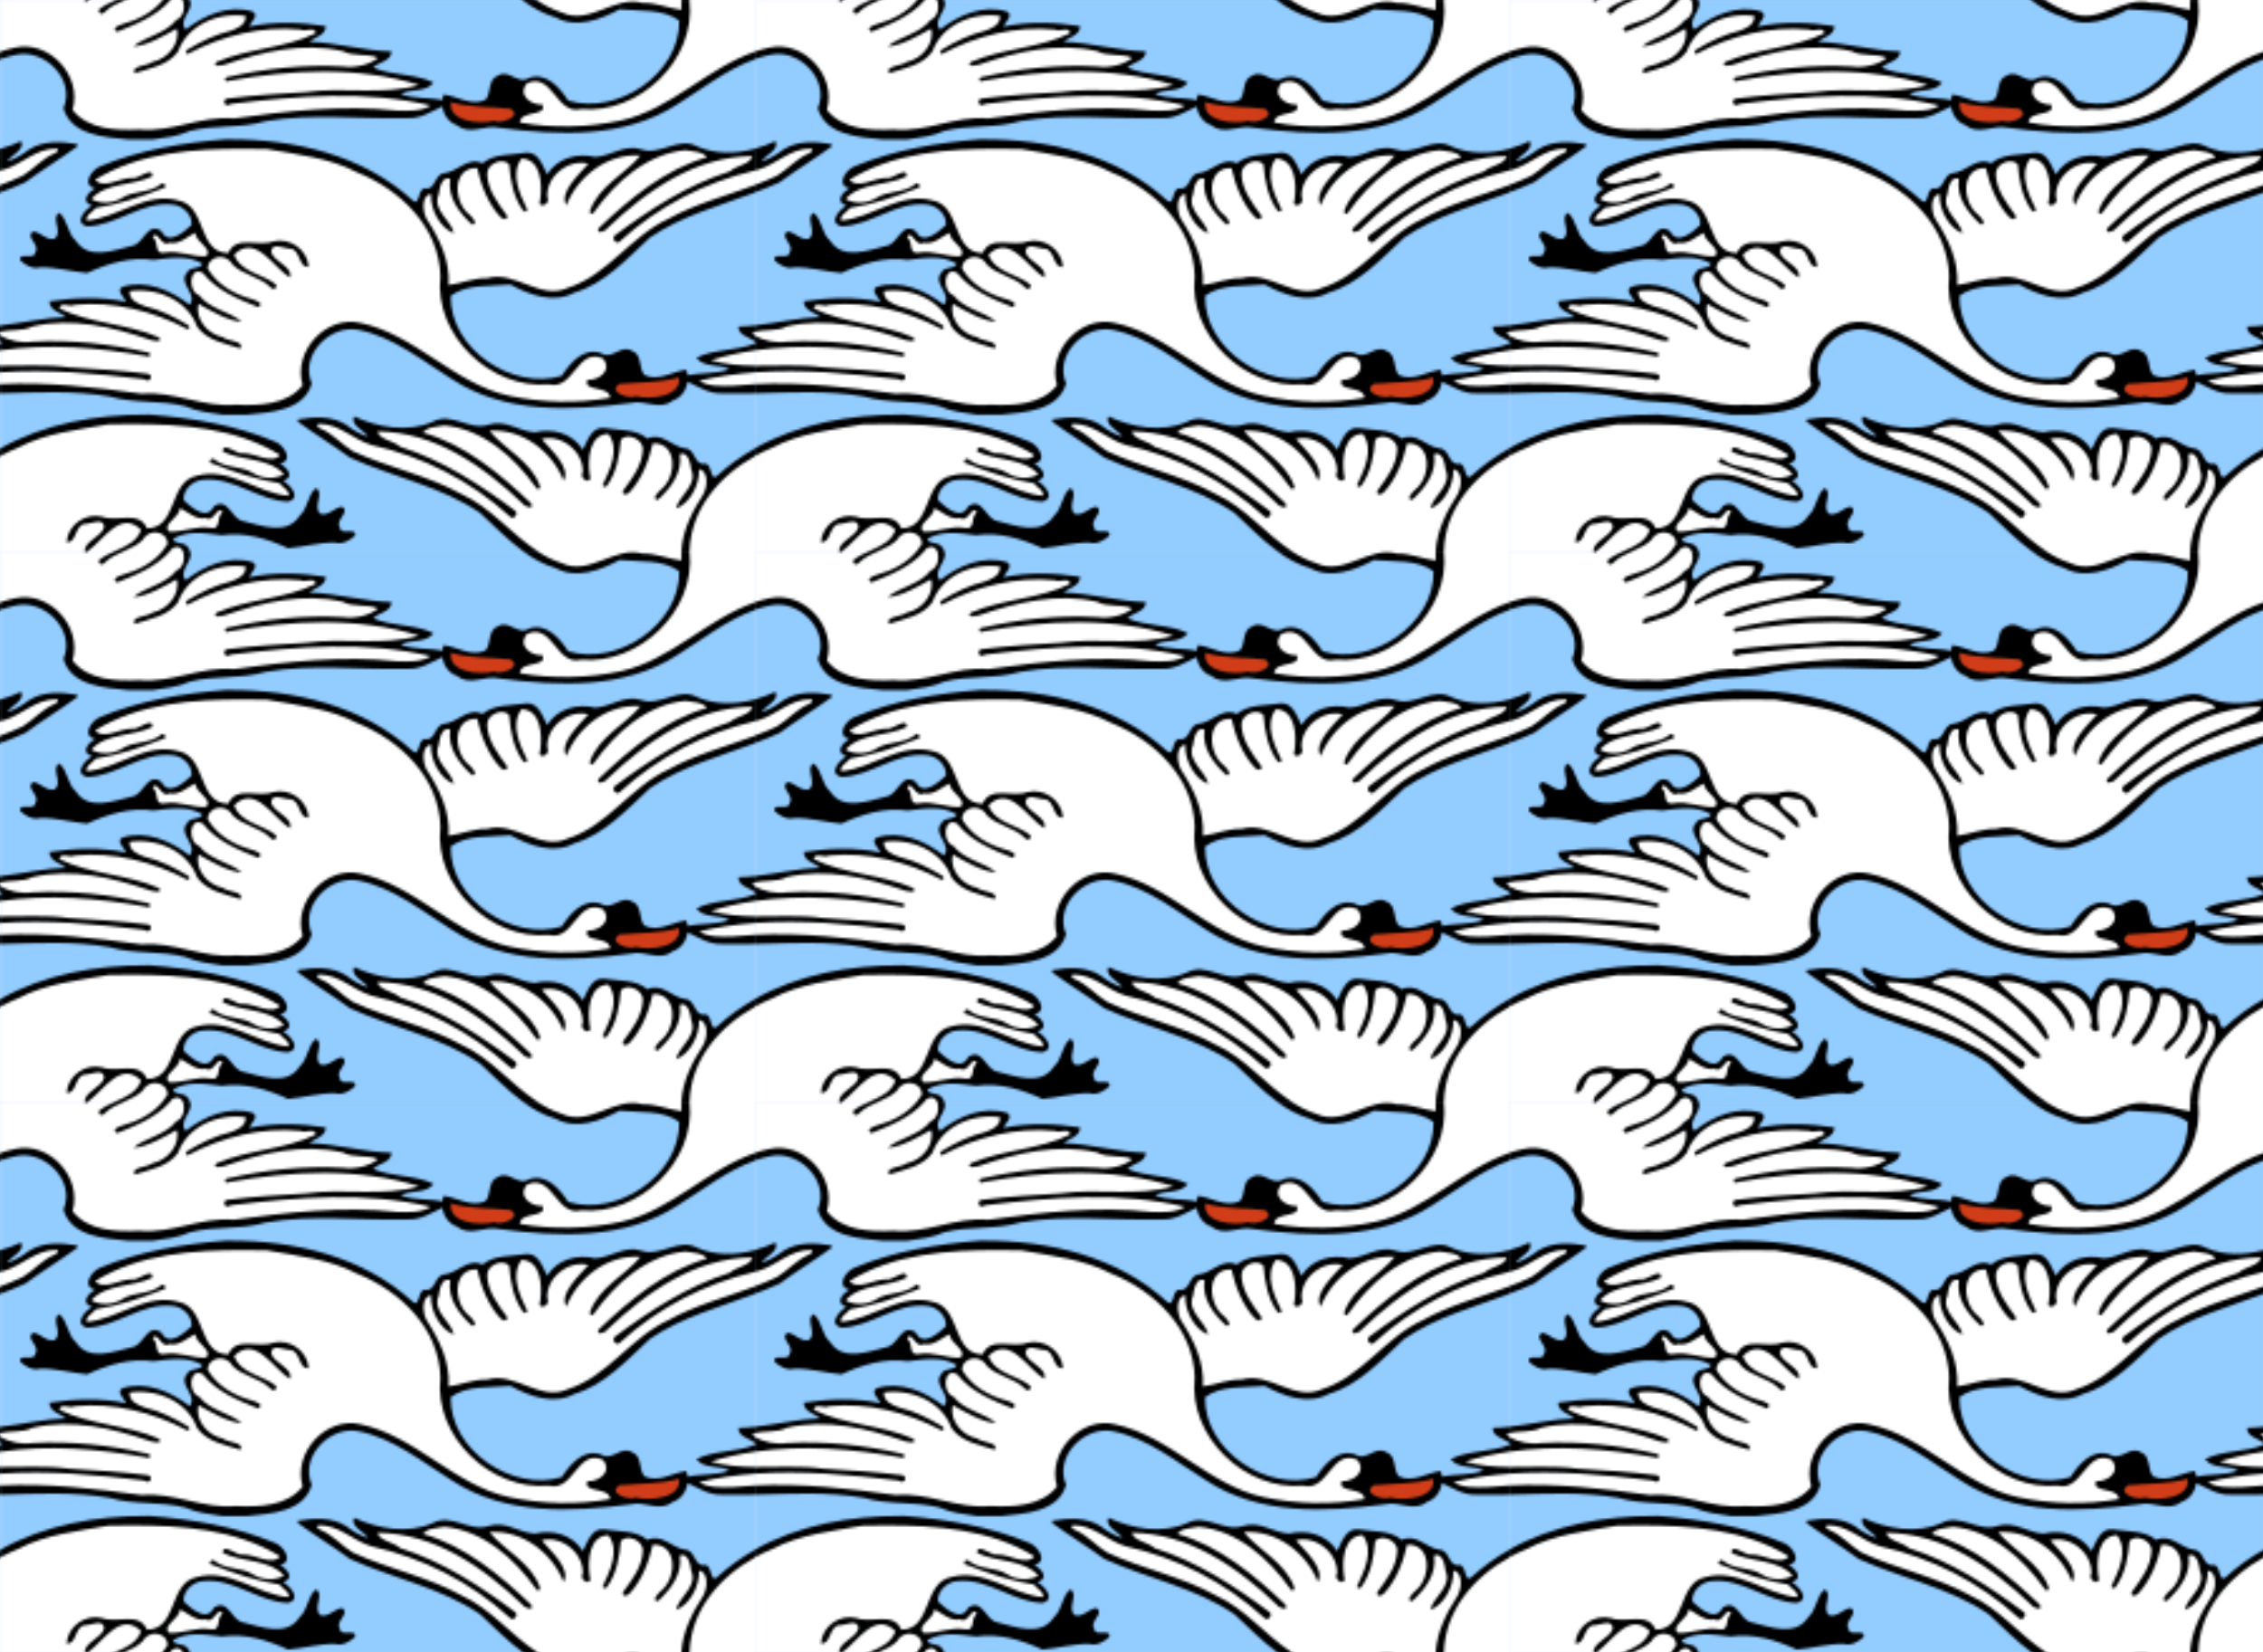 <?xml version="1.0" encoding="UTF-8"?>
<svg width="720pt" height="525.6pt" version="1.1" viewBox="0 0 720 525.6" xmlns="http://www.w3.org/2000/svg">
<defs>
<pattern id="a" width="300" height="219" patternTransform="matrix(.8 0 0 .8 -3.5584e-6 350.4)" patternUnits="userSpaceOnUse">
<g transform="matrix(.507 0 0 .514 -181.68 164.91)">
<rect x="358.52" y="-320.79" width="592" height="426.01" fill="#93ccff"/>
<path transform="matrix(.8 0 0 .8 0 -1.2207e-5)" d="m448.15-400.99v51.875c5.834-2.016 11.82-3.664 18.002-4.834 28.812-4.021 56.843 24.288 52.498 53.113-2.276 6.401 1.048 11.139 6.512 14.18 20.874 15.523 48.361 12.384 72.768 12.148 26.248-1.576 51.388-11.092 77.82-10.992 33.961-2.689 67.493-8.935 101.58-8.203 27.201-0.817 54.428 0.948 81.605 0.184 3.545-0.748 11.62-1.073 10.248-6.273-8.679-4.211-19.105-4.207-28.498-6.297-31.294-3.913-63.008-3.286-94.484-2.664-25.324 1.534-51.018 3.958-75.918 7.406-2.094-4.506 5.286-2.457 7.496-3.551 51.049-6.137 102.39-6.509 153.78-8.113 9.402-0.633 19.336-1.21 28.029-4.684-0.248-5.235-8.552-4.077-12.375-6.035-27.105-6.827-55.02-9.63-82.943-9.131-31.365-0.839-62.595 3.384-93.395 8.666 27.085-7.378 55.662-10.098 83.709-11.312 16.218-1.278 32.603 2.114 48.662-0.854 5.235-2.116 12.073-3.122 15.541-7.848-0.531-5.482-8.577-3.814-12.416-4.863-16.798-0.795-32.634-7.954-49.607-7.41-31.708-0.938-62.623 8.332-92.574 17.062-5.818 1.433-0.43-1.472 2.106-2.277 29.116-10.704 61.153-11.898 89.438-24.979 4.461-1.651 2.074-7.215-2.154-6.604-21.127-1.859-42.581-2.597-63.404 2.289-19.361 3.679-38.662 10.958-56.084 18.881 14.747-9.746 32.095-14.443 48.305-21.271 3.887-2.533 9.762-7.732 7.338-12.83-6.651-3.083-14.802-0.791-21.941-0.662-20.114 2.908-38.748 16.187-47.113 34.854-9.137 12.327-25.456 15.246-39.277 19.389 4.695-4.177 12.284-4.334 17.883-7.4 12.315-4.268 24.162-14.456 23.854-28.531 0.894-3.585-2.717-6.443-5.791-3.947-10.235 4.551-20.001 10.111-30.775 13.268 14.927-7.378 31.488-14.255 41.707-28.029 1.298-3.82 1.748-9.62-0.066-13.719h-15.758c-3.61 3.271-6.786 7.369-10.994 9.689-11.842 8.174-25.129 14.877-38.852 18.713 5.77-5.244 14.852-5.292 21.641-9.377 9.185-4.757 18.879-10.623 25.164-19.025h-43.012c-6.62 3.36-13.097 7.102-18.906 11.445-2.486-2.482 4.354-3.925 5.586-5.332 3.821-2.216 8.156-4.107 12.455-6.113h-117.38zm523.6 0c11.192 7.526 23.191 13.564 36.697 16.334 23.984 1.894 45.022-16.672 69.082-12.305 13.066 0.537 25.742 5.476 38.682 6.66 1.94-2.84 1.496-6.796 1.428-10.689h-145.89zm150.98 0c-0.051 1.973-0.042 3.951 0.043 5.93 0.158 24.217-8.531 48.935-26.369 66.041-17.273 18.196-40.956 30.992-66.256 31.438-10.767 0.49-24.468 3.318-31.822-6.967-7.683-8.14-15.745-21.046-28.791-18.639-6.955-0.321-10.552 6.944-9.027 13.061 1.429 8.16 11.205 10.788 18.117 11.834 0.093 4.155-6.733 4.293-9.469 5.742-4.614 1.255-13.818 3.381-12.375 9.781 5.451 4.449 13.76 2.939 20.375 4.182 42.689 2.75 88.321 0.149 125.58-23.111 28.215-15.902 54.689-36.799 85.416-47.416v-51.875h-65.426zm-620.03 142.08c-0.24-4e-3 -0.493 0.014-0.758 0.057l-0.795-0.021c-19.329 2.023-34.573 15.993-52.969 21.104v17.139c3.492-1.277 6.971-2.572 10.418-3.916 17.024-5.823 29.391-19.435 44.914-27.863 3.601-1.371 2.791-6.435-0.811-6.498zm177.5 0c-2.672 0.02-5.344 0.062-8.016 0.131-44.064 1.457-90.178 6.082-128.99 28.742-5.172 2.419-0.505 7.806 3.506 7.713 11.93 0.598 23.208-4.79 35.008-5.799 4.649-0.372 9.096-5.273 13.617-3.93-13.941 6.959-30.398 7.249-44.939 12.91-4.703 2.763-12.121 4.936-13.416 10.801 3.119 4.995 10.783 4.008 15.986 4.658-5.009 1.238-10.67 2.102-14.846 5.555-2.563 2.505-9.259 6.985-5.26 10.721 9.258 1.747 18.497-3.372 27.232-5.936 18.76-6.257 38.191-17.243 58.672-13.029 13.088 0.735 20.594 13.091 24.777 24.055 5.144 10.882 10.762 26.29 24.967 26.92 6.26 1.772 6.619-6.562 11.672-7.727 13.427-2.937 27.482-0.664 41.012-3.24 13.119-1.429 24.644 8.91 27.41 21.191-3.203-0.779-3.976-4.832-5.674-7.195-2.585-7.2-9.789-10.575-16.992-11.045-4.894-1.456-13.552-1.685-13.48 5.449 1.669 9.744 13.861 12.563 17.914 21.051 0.781 2.756-4.146-3.019-5.314-3.553-10.624-8.341-19.905-22.431-34.889-22.031-5.124 0.479-13.062 2.785-13.406 8.809 5.042 14.519 22.021 18.145 33.955 25.064 1.232 1.407 8.072 2.85 5.586 5.332-7.661-5.727-16.481-10.412-25.262-14.549-7.102-2.909-13.143-7.452-18.318-12.979-7.934-6.613-22.167-1.685-22.436 9.121 5.371 12.305 17.727 20.013 29.262 25.986 6.789 4.085 15.871 4.133 21.641 9.377-13.723-3.836-27.01-10.539-38.852-18.713-7.258-4.002-11.431-13.31-20.092-14.496-8.737 0.632-8.856 12.258-6.727 18.525 10.219 13.775 26.78 20.651 41.707 28.029-10.774-3.157-20.541-8.716-30.775-13.268-3.074-2.496-6.685 0.362-5.791 3.947-0.309 14.075 11.538 24.263 23.854 28.531 5.599 3.067 13.188 3.223 17.883 7.4-13.822-4.143-30.14-7.061-39.277-19.389-8.366-18.667-26.999-31.945-47.113-34.854-7.14-0.129-15.29-2.421-21.941 0.662-2.424 5.098 3.451 10.297 7.338 12.83 16.21 6.829 33.558 11.526 48.305 21.271-17.422-7.923-36.723-15.202-56.084-18.881-20.824-4.886-42.277-4.148-63.404-2.289-4.228-0.611-6.616 4.952-2.154 6.604 28.285 13.08 60.321 14.274 89.438 24.979 2.536 0.805 7.924 3.71 2.106 2.277-29.951-8.73-60.866-18.001-92.574-17.062-16.973-0.544-32.809 6.615-49.607 7.41-2.392 0.654-6.417 0.252-9.24 1.184v6.613c3.63 2.367 8.446 3.329 12.365 4.914 16.059 2.968 32.444-0.425 48.662 0.854 28.047 1.215 56.624 3.934 83.709 11.312-30.8-5.282-62.029-9.505-93.395-8.666-17.179-0.307-34.355 0.641-51.342 3.002v17.309c46.055 1.277 92.061 2.15 137.83 7.652 2.21 1.094 9.591-0.955 7.496 3.551-24.9-3.449-50.594-5.872-75.918-7.406-23.094-0.457-46.316-0.908-69.406 0.426v14.654c12.759-0.225 25.521-0.412 38.277-0.029 34.088-0.732 67.619 5.514 101.58 8.203 26.432-0.1 51.572 9.416 77.82 10.992 24.406 0.235 51.894 3.374 72.768-12.148 5.464-3.041 8.787-7.778 6.512-14.18-4.345-28.825 23.686-57.134 52.498-53.113 38.74 7.33 69.846 33.329 103.42 52.25 37.263 23.261 82.895 25.861 125.58 23.111 6.615-1.243 14.924 0.267 20.375-4.182 1.443-6.401-7.761-8.526-12.375-9.781-2.736-1.449-9.562-1.588-9.469-5.742 6.912-1.046 16.688-3.674 18.117-11.834 1.524-6.116-2.072-13.382-9.027-13.061-13.046-2.408-21.108 10.499-28.791 18.639-7.354 10.285-21.055 7.457-31.822 6.967-25.3-0.445-48.983-13.242-66.256-31.438-17.838-17.106-26.527-41.824-26.369-66.041 1.002-23.394-7.637-46.564-22.795-64.275-21.756-26.571-53.447-42.512-85.578-52.887-27.545-7.217-55.852-12.809-84.426-12.932-2.672-0.026-5.345-0.028-8.018-8e-3zm439.32 1.93c-33.222 2.983-61.847 24.615-82.225 49.885-2.241 1.682-8.278 11.804-8.713 9.373 7.327-18.069 24.893-28.806 38.264-42.033 2.848-4.004 10.153-6.628 9.662-11.805-11.981-2.42-24.539 1.903-35.609 6.568-15.952 8.26-29.151 21.973-37.484 37.844-0.328-9.805 7.577-17.158 13.287-24.215 2.64-4.28 9.5-7.384 9.021-12.572-17.976-4.476-38.753 7.936-41.955 26.627-1.399 3.955 1.194 10.983-3.283 13.018-2.039-3.884-0.434-10.29-0.992-15.064 0.753-11.051-3.082-25.803-15.281-28.768-7.953-2.259-11.463 7.561-10.973 13.832-1.099 12.47 4.585 23.724 8.723 35.062-2.58-3.177-4.339-6.916-6-10.629-5.166-10.267-5.217-21.729-7.928-32.586-6.193-8.033-21.189-2.949-23.26 6.488-2.517 14.972 8.029 28.037 15.557 39.932 0.476 1.043 4.431 6.301 1.025 4.574-11-9.375-16.251-23.629-21.139-36.828-2.158-3.808-0.76-11.635-5.994-12.002-14.324 0.202-22.163 16.604-18.193 29.135 1.857 10.021 9.889 16.75 15.109 24.881-9.117-8.243-17.555-17.96-19.836-30.377-2.245-4.143 1.299-11.573-3.981-13.596-8.155 1.005-9.609 11.66-11.221 18.164-3.664 13.177 8.227 22.714 13.842 33.102-9.7-5.246-15.366-17.258-17.443-28.115 0.748-6.473-4.033-10.842-8.076-4.17-4.097 5.533-1.905 13.474-0.623 19.67 8.499 16.231 18.864 32.159 21.65 50.67 1.854 5.369-0.888 12.464 2.121 16.867 12.939-1.184 25.616-6.123 38.682-6.66 24.06-4.368 45.098 14.199 69.082 12.305 30.815-6.319 53.778-29.648 77.232-48.857 33.302-27.62 75.665-38.761 115.61-53.371v-17.139c-0.085 0.024-0.169 0.051-0.254 0.074-49.093 11.496-95.043 35.302-132.98 68.49-2.085 2.712-5.182-1.411-2.184-2.873 18.674-15.191 39.314-27.941 60.262-39.635 21.342-12.569 45.581-18.765 67.24-30.691 2.906-1.669 10.386-6.576 5.203-9.123-45.905 0.307-87.996 23.578-122.61 52.041-9.303 6.615-16.296 16.788-26.904 21.33 26.88-27.19 57.961-51.437 93.904-65.24 3.344-2.445 12.451-1.412 11.625-7.172-5.532-5.492-14.6-5.589-21.959-6.41zm-511.75 35.611c-13.661 6.97-29.221 10.585-43.873 15.039 3.575-1.33 6.928-3.193 10.564-4.371 11.16-3.413 22.704-5.609 33.309-10.668zm31.4 44.82c-7.982 2.174-14.561 8.632-23.254 8.953-5.781 2.271-9.135-3.433-13.164-6.381-3.704-3.546-7.687 1.736-4.721 5.229 3.041 3.503 1.039 9.294 5.037 11.979 8.929 3.107 18.881 0.617 28.07 2.998 6.764 0.516 15.409 4.33 21.35-0.379 3.966-6.133-5.033-10.144-7.561-14.82-2.938-1.919-2.4-6.695-5.758-7.578zm549.01 94.912c-1.707 0.563-2.976 1.614-3.176 3.68 0.872 1.188 1.958 2.139 3.176 2.934v-6.613zm0 18.029c-10.623 1.476-21.173 3.502-31.602 6.129-3.823 1.958-12.127 0.8-12.375 6.035 8.694 3.474 18.628 4.051 28.029 4.684 5.316 0.166 10.632 0.314 15.947 0.461v-17.309zm0 21.531c-8.381 0.484-16.744 1.196-25.078 2.238-9.393 2.09-19.819 2.086-28.498 6.297-1.372 5.2 6.703 5.525 10.248 6.273 14.433 0.406 28.879 0.101 43.328-0.154v-14.654zm-604.62 49.424c-2.672-0.02-5.345-0.018-8.018 0.008-28.574 0.122-56.88 5.714-84.426 12.932-14.728 4.756-29.361 10.685-42.99 18.268v92.965h117.38c9.125-4.259 18.073-9.082 21.5-18.951-0.344-6.023-8.282-8.33-13.406-8.809-14.984-0.4-24.264 13.69-34.889 22.031-1.169 0.533-6.095 6.308-5.314 3.553 4.053-8.488 16.245-11.306 17.914-21.051 0.071-7.134-8.586-6.905-13.48-5.449-7.204 0.47-14.408 3.845-16.992 11.045-1.698 2.364-2.471 6.417-5.674 7.195 2.766-12.281 14.291-22.62 27.41-21.191 13.529 2.576 27.585 0.303 41.012 3.24 5.053 1.164 5.412 9.498 11.672 7.727 14.205-0.63 19.823-16.038 24.967-26.92 4.183-10.964 11.689-23.32 24.777-24.055 20.481-4.214 39.912 6.772 58.672 13.029 8.736 2.564 17.974 7.682 27.232 5.936 3.999-3.736-2.697-8.215-5.26-10.721-4.176-3.453-9.837-4.317-14.846-5.555 5.204-0.651 12.868 0.337 15.986-4.658-1.295-5.865-8.713-8.038-13.416-10.801-14.541-5.661-30.999-5.951-44.939-12.91 4.521-1.343 8.968 3.557 13.617 3.93 11.8 1.009 23.078 6.397 35.008 5.799 4.011 0.093 8.678-5.294 3.506-7.713-38.82-22.663-84.93-27.288-128.99-28.744-2.671-0.068-5.343-0.111-8.016-0.131zm177.5 0c-3.601 0.063-4.412 5.127-0.811 6.498 15.523 8.428 27.89 22.04 44.914 27.863 42.874 16.715 89.81 27.252 126.02 57.287 13.174 10.79 26.193 22.879 40.535 32.523h145.89c-0.038-2.144 0.035-4.271 0.693-6.178 2.787-18.511 13.151-34.439 21.65-50.67 1.282-6.196 3.474-14.137-0.623-19.67-4.043-6.672-8.824-2.303-8.076 4.17-2.078 10.857-7.743 22.869-17.443 28.115 5.615-10.388 17.506-19.925 13.842-33.102-1.611-6.504-3.066-17.16-11.221-18.164-5.28 2.023-1.735 9.453-3.981 13.596-2.281 12.417-10.719 22.134-19.836 30.377 5.221-8.13 13.252-14.859 15.109-24.881 3.97-12.531-3.869-28.933-18.193-29.135-5.234 0.367-3.836 8.194-5.994 12.002-4.887 13.199-10.138 27.453-21.139 36.828-3.405 1.727 0.55-3.532 1.025-4.574 7.527-11.895 18.073-24.96 15.557-39.932-2.071-9.437-17.066-14.521-23.26-6.488-2.71 10.857-2.762 22.319-7.928 32.586-1.661 3.713-3.42 7.452-6 10.629 4.138-11.339 9.821-22.592 8.723-35.062 0.49-6.271-3.019-16.091-10.973-13.832-12.2 2.965-16.034 17.717-15.281 28.768-0.558 4.775 1.047 11.18-0.992 15.064-4.477-2.035-1.884-9.063-3.283-13.018-3.202-18.691-23.979-31.103-41.955-26.627-0.478 5.188 6.381 8.292 9.021 12.572 5.71 7.057 13.615 14.41 13.287 24.215-8.333-15.87-21.532-29.584-37.484-37.844-11.07-4.665-23.629-8.988-35.609-6.568-0.491 5.177 6.814 7.8 9.662 11.805 13.371 13.227 30.936 23.964 38.264 42.033-0.434 2.431-6.472-7.691-8.713-9.373-20.378-25.269-49.002-46.902-82.225-49.885-7.359 0.822-16.428 0.918-21.959 6.41-0.826 5.76 8.281 4.727 11.625 7.172 35.944 13.803 67.024 38.05 93.904 65.24-10.56-4.544-17.55-14.718-26.86-21.332-34.61-28.464-76.7-51.735-122.61-52.041-5.183 2.547 2.297 7.454 5.203 9.123 21.659 11.927 45.898 18.123 67.24 30.691 20.948 11.694 41.588 24.443 60.262 39.635 2.998 1.462-0.099 5.585-2.184 2.873-37.93-33.188-83.88-56.995-132.97-68.49-18.51-5.052-33.81-19.145-53.23-21.178l-0.795 0.021c-0.264-0.043-0.518-0.061-0.758-0.057zm427.02 31.207c-16.104 8.959-30.804 20.228-42.588 34.619-13.876 16.213-22.282 37-22.838 58.346h65.426v-92.965zm-532.14 6.334c10.604 5.059 22.149 7.255 33.309 10.668 3.636 1.178 6.989 3.041 10.564 4.371-14.6-4.454-30.16-8.07-43.82-15.039zm-31.4 44.82c-3.358 0.883-2.819 5.659-5.758 7.578-2.527 4.677-11.526 8.687-7.561 14.82 5.94 4.709 14.585 0.895 21.35 0.379 9.19-2.381 19.141 0.109 28.07-2.998 3.998-2.684 1.997-8.475 5.037-11.979 2.966-3.492-1.017-8.775-4.721-5.229-4.029 2.948-7.383 8.652-13.164 6.381-8.693-0.321-15.272-6.779-23.254-8.953zm-24.879 22.736c-3.091-0.015-6.185 0.926-8.664 2.992-5.176 5.526-11.217 10.069-18.318 12.979-2.122 1-4.246 2.033-6.356 3.103h43.012c1.607-2.149 3.004-4.455 4.098-6.961-0.184-7.429-6.971-12.081-13.771-12.113zm21.812 14.268c-3.639 0.498-6.482 2.437-9.098 4.807h15.758c-1.163-2.627-3.248-4.56-6.66-4.807z" fill="#fff"/>
<path transform="matrix(.8 0 0 .8 0 -1.2207e-5)" d="m891.82-303.01c-5.98 0.423-2.966 7.793-0.871 10.846 8.195 11.321 24.239 10.53 36.732 10.426 8.235-1.095 19.842 0.865 24.898-7.41 2.455-5.217-3.702-8.732-8.275-8.205-17.549-2.025-35.153-2.474-52.484-5.656zm220.1 266.25c-17.332 3.183-34.935 3.632-52.484 5.656-4.573-0.527-10.73 2.99-8.275 8.207 5.057 8.275 16.663 6.313 24.898 7.408 12.494 0.104 28.537 0.895 36.732-10.426 2.095-3.052 5.109-10.423-0.871-10.846z" fill="#d03d18"/>
<path transform="matrix(.8 0 0 .8 0 -1.2207e-5)" d="m531.17-400.99c0.021 0.65 0.124 1.323 0.332 2.023 1.038-0.583 2.078-1.266 3.123-2.023h-3.455zm30.475 0c-5.903 2.578-11.805 5.168-16.518 9.023-1.175 3.85 3.087 5.638 5.387 2.562 5.582-5.537 12.844-8.503 19.963-11.586h-8.832zm45.916 0c-9.76 11.799-24.312 19.197-39.121 23.137-3.525 1.137-12.15 4.037-5.625 7.537 18.591-7.319 38.648-15.089 52.229-30.674h-7.482zm19.367 0c2.983 5.82 1.041 16.827-6.25 19.236-10.425 13.512-30.813 15.988-41.838 25.588 12.85-0.425 30.112-10.412 42.324-17.188 3.8 14.588-9.037 29.25-23.6 32.1-4.888 4.1-21.975 3.725-17.312 10.963 14.762-4.875 32.388-7.314 42.312-21.039 9.438-26.1 40.163-38.112 66.238-34.312 0.375 8.787-8.176 12.05-15.051 14.5-14.875 3.4-28.812 10.313-41.875 18.051-2.25 0.575-2.325 4.762 0.463 4.037 33.688-17.6 72.211-27.049 110.24-23.387 4.862 2.737 13.751-3.526 15.176 3.424-30.625 14.9-66.4 14.488-97.65 28-4.737 5.2 5.3 3.376 8.562 2.363 37.212-12.575 76.538-21.65 115.34-12.912 10.312 5.625 24.837 1.85 34.574 6.562-8.338 6.638-22.787 9.963-34.449 8.213-38-2.062-76.037 1.925-113.14 10.312-3.725 0.062-2.614 5.838 1.086 3.625 61.85-10.975 126.64-14.301 186.85 3.986-36.062 10.238-74.3 1.588-111.03 6.9-25.362 1.475-50.838 2.938-76.025 6.088-6.838-0.062-4.487 9.936 2.738 5.299 65.425-7.612 131.55-13.412 195.85 1.613-9.825 5.775-22.1 5.138-33.037 4.875-53.6-5.612-107.31 0.275-160.36 7.588-31.675-2.95-60.924 13.736-92.449 10.611-22.588 1.075-50.389 0.201-65.539-18.824 9.887-33.212-23.112-67.851-56.475-60.301-4.947 1.022-9.755 2.354-14.453 3.93v7.299c5.164-1.807 10.469-3.299 15.953-4.391 27.825-5.725 58.164 24.176 46.076 51.826 7.612 26.238 40.2 27.8 62.875 30.1h25.037c12.2-1.775 24.775-3.087 36.15-8.188 24.312-6.125 49.998-2.325 74.148-9.375 46.25-7.925 93.363-1.75 139.99-3.025 12.139 0.493 22.583-6.421 33.264-11.252 1.185 8.115 6.543 15.764 14.637 18.189 12.375 10.125 27.224-0.974 40.861 2.363 59.075 7.513 122.89 10.724 175.09-22.764 24.807-15.131 48.33-33.827 75.922-43.484v-7.299c-46.642 15.641-82.248 55.849-131.41 66.547-32.275 6.787-66.763 7.638-99.125 1.938 0.613-12.237 27.2-5.302 22.162-17.352-11.412 0.787-24.751-9.412-15.051-20.625 25.188-11.1 28.663 31.551 53.15 24.951 56.275 5.138 112.72-46.95 106.12-104.62 0.01-0.246 0.021-0.49 0.029-0.736h-7.996c-0.203 3.105-0.214 6.246 0 9.424-12.512-1.538-24.924-7.101-38.049-6.676-27.35-7.737-51.851 21.85-79.113 9.25-9.004-2.816-17.126-7.016-24.754-11.998h-14.021c9.978 7.256 20.71 13.271 32.787 16.785 20.25 10.838 43.8 2.113 62.5-7.85 19.375 1.875 42.576-0.824 58.551 10.889 0.825 52-61.162 91.786-108.91 77.361-8.25-12.512-21.25-27.625-38.313-21.975-10.912 7.013-20.038-8.875-30.463-2.15-10.238 3.375-6.363 16.676-12.238 23.326-13.9 6.475-27.712-3.538-41-5.062-0.746 1.736-1.225 3.572-1.459 5.447-13.394-2.977-27.829-1.019-40.828-5.973 9.713-5.275 24.751-1.225 32.301-11.037-17.875-8.925-41.464-6.45-59.264-14.588 5.487-5.237 18.451-6.587 17.926-15.6-27.1-0.5-53.463-8.439-80.588-9.289 5.662-4.463 16.35-6.463 16.188-15.125-24.688-3.825-50.449-4.636-75.074 0.451 1.5-4.4 10.037-10.475 3.6-14.5-23.45-7.037-47.4 3.263-65.85 17.338-7.889-9.325 8.563-18.966 4.18-28.449h-7.217zm263.29 98.848c18.838 5.263 38.875 4.225 58.125 6.213 12.262 7.463-8.913 15.1-16.088 11.775-13.725 3.688-45.387 0.474-42.037-17.988zm-221.36 35.89c-41.675 3.263-83.813 10.062-122.68 26.125-8.637 3.275-18.738 18.275-4.738 21.287-7.138 3.538-15.011 13.175-3.148 16.537-7.225 4.287-18.389 16.762-4.789 20.162 28.662-0.838 53.551-24.174 83.113-21.111 9.875 0.487 20.375 9.612 19.088 19.887-7.4 6.662-22.525 20.225-29.65 5.775-13.812-9.162-16.812 12.025-28.162 14.225-17.85 4.15-43.138 14.475-55.812-5.037-8.438-7.162-7.439-20-16.076-26.775-8.488 4.55 3.651 18.475-4.324 24.912-8.438 2.212-13.912-6.398-21.25-6.898-8.162 5.475 6.912 12.612 2.312 19.699-0.787 8.963-16.513-0.55-14.988 8.188 5.025 4.737 12.301 8.8 19.451 6.812 15.475-0.388 30.711 4.174 46.111 5.449 20.075-9.137 42.913-16.012 65.051-12.625 15.975-1.837 33.275-5.037 48 3.65-1.875 5.737-12.437 2.276-15.1 8.738-9.175 10.288 11.099 20.813 2.512 30.963-18.45-14.075-42.4-24.375-65.85-17.338-6.438 4.025 2.1 10.1 3.6 14.5-24.625-5.088-50.387-4.276-75.074-0.451-0.163 8.662 10.525 10.662 16.188 15.125-21.733 0.681-42.978 5.905-64.504 8.215v6.357c9.555-2.921 22.291-0.354 31.604-5.434 38.8-8.738 78.125 0.337 115.34 12.912 3.263 1.012 13.3 2.837 8.562-2.363-31.24-13.508-67.02-13.096-97.64-27.992 1.425-6.95 10.313-0.686 15.176-3.424 38.025-3.663 76.549 5.787 110.24 23.387 2.788 0.725 2.713-3.462 0.463-4.037-13.062-7.737-27-14.651-41.875-18.051-6.875-2.45-15.426-5.713-15.051-14.5 26.075-3.8 56.801 8.213 66.238 34.312 9.925 13.725 27.55 16.164 42.312 21.039 4.66-7.241-12.42-6.866-17.31-10.966-14.562-2.85-27.4-17.512-23.6-32.1 12.212 6.775 29.474 16.763 42.324 17.188-11.025-9.6-31.413-12.075-41.838-25.588-11.5-3.8-9.711-29.012 3.764-21.475 13.562 17.1 34.637 25.25 54.1 32.912 6.525-3.5-2.1-6.4-5.625-7.537-17.388-4.625-34.424-14.014-43.762-29.701 0.512-13.025 18.575-14.775 24-4.225 10.175 10.625 27.012 11.788 37.688 22.375 2.3 3.075 6.562 1.288 5.387-2.562-12.925-10.575-34.788-11.625-41.125-29.037 21.088-20.775 38.338 12.812 54.75 22.037 3.125-10.525-16.15-15.037-18.537-24.787 0.463-9.787 13.299-2.775 19.074-3.025 9.912 1.125 7.8 19.025 17.775 17.475-1.337-16.55-18.199-28.575-35.012-24.475-14.388 5.612-36.088-6.601-43.801 11.199-30.288-0.1-20.999-45.05-48.449-50.725-32.425-9.062-59.327 16.726-90.477 19.301-1.025-5.562 6.162-8.025 8.875-12.15 22.275-3.4 44.525-10.737 65.812-19.074 5.75-0.637 0.539-7.15-2.424-3.525-10.875 8.5-25.851 5.488-37.301 12.775-8.838 5.638-22.212 6.161-30.412 1.086 15.05-16.138 40.762-12.587 59.887-21.824 0.75-10.725-14.85 3.713-20.162 1.551-11.538-0.188-27.25 10.912-36.025 1.787 43.444-26.425 96.45-30.131 147.06-29.982 7.23 0.021 14.409 0.121 21.506 0.244 29.825 5.287 61.388 8.387 88.488 22.562 41.938 16.562 80.312 52.563 81.625 100.3-6.6 57.675 49.85 109.76 106.12 104.62 24.488 6.6 27.963-36.051 53.15-24.951 9.7 11.212-3.638 21.412-15.051 20.625-5.037 12.05 21.55 5.114 22.162 17.352-32.362 5.7-66.85 4.85-99.125-1.938-54.112-11.775-91.799-59.314-145.86-70.477-33.362-7.55-66.362 27.088-56.475 60.301-15.15 19.025-42.952 19.899-65.539 18.824-31.55 3.12-60.8-13.566-92.47-10.616-45.85-6.32-92.2-11.57-138.54-9.256v8.861c35.841-0.79 71.782-2.99 107.22 3.082 24.15 7.05 49.836 3.25 74.148 9.375 11.375 5.1 23.95 6.412 36.15 8.188h25.037c22.675-2.3 55.262-3.862 62.875-30.1-12.088-27.65 18.251-57.551 46.076-51.826 34.788 6.925 62.425 29.913 91.875 47.875 52.2 33.487 116.01 30.276 175.09 22.764 13.638-3.337 28.486 7.762 40.861-2.363 8.094-2.426 13.452-10.074 14.637-18.189 10.681 4.831 21.124 11.745 33.264 11.252 10.903 0.298 21.833 0.184 32.772-0.057v-8.861c-7.275 0.363-14.55 0.906-21.822 1.668-10.938 0.263-23.212 0.9-33.037-4.875 18.16-4.243 36.466-6.824 54.859-8.174v-6.428c-14.627-0.182-29.143-1.274-43.322-5.299 14.218-4.318 28.693-7.418 43.322-9.51v-6.646c-17.562 7.186-40.156 5.174-57.422 13.795 7.55 9.812 22.588 5.762 32.301 11.037-12.999 4.953-27.434 2.996-40.828 5.973-0.234-1.875-0.714-3.711-1.459-5.447-13.288 1.525-27.1 11.537-41 5.062-5.875-6.65-2.001-19.951-12.238-23.326-10.425-6.725-19.55 9.163-30.463 2.15-17.062-5.65-30.062 9.462-38.312 21.975-47.75 14.425-109.74-25.361-108.91-77.361 15.975-11.712 39.176-9.014 58.551-10.889 18.7 9.963 42.25 18.687 62.5 7.85 30.025-8.738 51.749-32.912 74.199-53.262 31.44-21.159 67.956-30.678 103.08-43.602v-7.221c-28.516 10.502-58.201 17.951-84.996 32.697-36.688 16.388-59.263 54.4-98.275 66.6-27.262 12.6-51.763-16.988-79.113-9.25-13.125-0.425-25.536 5.138-38.049 6.676 1.6-23.35-8.825-44.763-21.338-63.676-4.275-7.025-5.575-23.161 4.125-24.361-0.95 15.012 9.413 33.349 22.426 37.861-2.487-12.425-21.563-22.474-14.838-37.611 0.675-5.45 2.886-18.202 11.236-14.914-2.8 18.05 8.889 32.713 21.289 44.025 6.862 0.3 0.136-7.162-2.326-9.324-15.95-11.7-17.599-46.25 7.514-45.125 3.688 16.35 10.511 34.425 22.861 47.338 2.425 2.862 8.187 3.037 5.975-1.963-8.75-11.725-18.45-24.1-19.125-39.463-0.475-10.075 15.4-16.662 21.65-9.475 1.137 15.362 4.126 31.374 13.301 44.137 0.775 2.038 4.912 1.976 4.25-0.699-7.037-14.688-16.7-34.064-5.438-49.139 19.05 0.525 20.425 24.851 18.463 39.301-4.013 10.462 11.187 5.437 6.725-2.275-1.012-20.138 21.475-37.112 40.313-31.975-8.863 10.1-29.026 27.825-21.514 40.15 11.538-28.85 41.077-50.313 72.664-48.176-14.275 17.475-40.926 29.488-49.426 53.338-1.087 3.175 2.575 4.413 3.9 1.463 21.275-29.5 51.925-56.275 89.475-59.912 6.287 1.175 17.6 1.249 21.125 6.887-41.062 11.588-75 39.513-105.59 68.113-4.5 6.662 5.875 4.074 8.025 0.486 39.075-36.675 86.624-69.375 142.26-69.713-1.75 7.963-16.023 8.976-22.211 14.826-41.6 12.9-78.475 36.6-113.12 62.162-3.025 3.9 2.873 8.937 5.586 5.225 37.799-33.883 83.056-56.862 132.2-68.311v-21.021c-18.572 4.889-38.936 5.411-56.434-2.154-18.438-10.062-36.337 9.125-55.225 2.688-15.962-5.25-29.812 6.736-45.062 7.398-17.612-4.2-37.176 1.088-47.014 16.9-4.525-8.45-8.537-22.099-20.5-21.049-14.362 2.413-31.688 0.675-42.838 10.25-14.35-6.562-23.837 7.812-36.975 9.438-10.45 0.475-8.7 16.987-19.525 14.824-7.275-0.075-4.724 18.388-12.262 11.426-48.75-43.988-116.15-59.113-180.01-58.838h-3.438zm-200.43 1.787c-6.325 2.946-13.177 5.457-20.291 7.33v21.021c1.203-0.28 2.407-0.56 3.615-0.826 17.838-5.188 31.95-20.813 51.525-20.338 3.825 1.212-0.125 3.975-2.188 4.713-11.775 4.875-20.162 15.063-30.975 21.525-7.197 3.335-14.55 6.266-21.979 9.002v7.221c8.307-3.056 16.537-6.299 24.604-9.936 16.65-12.2 34.425-22.639 51-34.701v-2.162c-15.7-2.612-33.126-3.675-47.176 5.1-6.562 4.912-13.623 9.276-21.586 11.488 3.612-5.862 18.124-11.375 13.449-19.438zm171.11 88.699c0.075 9.188 17.138 14.801 10.75 22.514-13.325 1.075-26.875-5.964-40.775-3.514-11.125 2.4-5.15-10.624-11.938-15.012 4.688-7.9 8.725 10.637 16.287 5.475 10.362 2.3 18.151-6.638 25.676-9.463zm548.6 89.527c-5.34 0.573-10.697 0.975-16.084 1.074-0.473 8.121 9.992 10.028 16.084 14.156v-5.686c-1.052-0.647-2.054-1.329-2.971-2.059 0.944-0.457 1.944-0.815 2.971-1.129v-6.357zm-740 9.545v5.686c0.668 0.453 1.299 0.926 1.842 1.443-0.607 0.277-1.222 0.539-1.842 0.793v6.646c47.325-6.767 96.284-2.86 143.53 5.523 3.7 2.212 4.811-3.562 1.086-3.625-37.1-8.387-75.137-12.375-113.14-10.312-10.381 1.558-22.957-0.913-31.479-6.154zm32.943 29.086c-10.981 0.061-21.994 0.427-32.943 0.291v6.428c46.736-3.429 94.043 1.098 140.99 6.561 7.225 4.638 9.576-5.361 2.738-5.299-25.188-3.15-50.663-4.613-76.025-6.088-11.477-1.66-23.1-1.957-34.76-1.893zm632.45 11.717c3.35 18.462-28.312 21.676-42.037 17.988-7.175 3.325-28.35-4.313-16.088-11.775 19.25-1.988 39.288-0.95 58.125-6.213zm-522.05 35.889c-49.03-0.211-100.14 8.674-143.3 32.713v7.422c5.694-3.098 11.547-5.843 17.479-8.185 27.1-14.175 58.663-17.275 88.488-22.562 7.097-0.123 14.276-0.223 21.506-0.244 50.607-0.148 103.61 3.557 147.06 29.982-8.775 9.125-24.488-1.975-36.025-1.787-5.312 2.163-20.912-12.276-20.162-1.551 19.125 9.238 44.837 5.687 59.887 21.824-8.2 5.075-21.575 4.552-30.412-1.086-11.45-7.287-26.426-4.275-37.301-12.775-2.962-3.625-8.174 2.888-2.424 3.525 21.288 8.338 43.538 15.674 65.812 19.074 2.712 4.125 9.9 6.588 8.875 12.15-31.15-2.575-58.052-28.363-90.477-19.301-27.45 5.675-18.162 50.625-48.449 50.725-7.713-17.8-29.413-5.587-43.801-11.199-16.812-4.1-33.674 7.925-35.012 24.475 9.975 1.55 7.863-16.35 17.775-17.475 5.775 0.25 18.612-6.762 19.074 3.025-2.229 9.101-19.166 13.64-18.869 22.764h3.455c15.485-11.233 31.872-39.475 51.627-20.014-4.027 11.064-14.32 15.521-24.607 20.014h8.832c6.494-2.812 12.871-5.72 17.725-10.789 5.425-10.55 23.488-8.8 24 4.225-1.385 2.326-2.942 4.51-4.641 6.564h7.482c0.637-0.731 1.264-1.473 1.871-2.238 4.932-2.759 8.291-1.122 10.014 2.238h7.217c-0.388-0.839-0.922-1.677-1.668-2.514-2.663-6.463-13.225-3.001-15.1-8.738 14.725-8.688 32.025-5.488 48-3.65 22.138-3.388 44.976 3.487 65.051 12.625 15.4-1.275 30.636-5.837 46.111-5.449 7.15 1.988 14.426-2.075 19.451-6.812 1.525-8.738-14.201 0.775-14.988-8.188-4.6-7.088 10.475-14.224 2.312-19.699-7.338 0.5-12.812 9.111-21.25 6.898-7.975-6.438 4.163-20.362-4.324-24.912-8.637 6.775-7.639 19.613-16.076 26.775-12.675 19.512-37.962 9.187-55.812 5.037-11.35-2.2-14.35-23.387-28.162-14.225-7.125 14.45-22.25 0.887-29.65-5.775-1.288-10.275 9.213-19.399 19.088-19.887 29.562-3.062 54.451 20.274 83.113 21.111 13.6-3.4 2.436-15.875-4.789-20.162 11.862-3.362 3.989-13-3.148-16.537 14-3.013 3.899-18.012-4.738-21.287-38.87-16.064-81.01-22.864-122.68-26.126h-3.438zm203.86 1.787c-4.675 8.062 9.837 13.575 13.449 19.438-7.963-2.212-15.023-6.576-21.586-11.488-14.04-8.776-31.47-7.713-47.17-5.1v2.162c16.575 12.062 34.35 22.501 51 34.701 42.175 19.012 88.812 27.375 127.69 53.537 13.42 12.165 26.583 25.693 41.412 36.477h14.021c-25.42-16.61-45.3-41.999-73.52-54.604-33.78-18.587-72.15-25.562-106.98-41.699-10.812-6.463-19.2-16.65-30.975-21.525-2.062-0.738-6.013-3.5-2.188-4.713 19.575-0.475 33.688 15.15 51.525 20.338 50.538 11.15 97.088 34.424 135.81 69.137 2.712 3.712 8.611-1.325 5.586-5.225-34.65-25.562-71.525-49.262-113.12-62.162-6.188-5.85-20.461-6.864-22.211-14.826 55.638 0.338 103.19 33.038 142.26 69.713 2.15 3.587 12.525 6.176 8.025-0.486-30.59-28.601-64.53-56.527-105.59-68.114 3.525-5.638 14.838-5.712 21.125-6.887 37.55 3.638 68.2 30.412 89.475 59.912 1.325 2.95 4.988 1.712 3.9-1.463-8.5-23.85-35.151-35.863-49.426-53.338 31.588-2.138 61.127 19.326 72.664 48.176 7.513-12.325-12.651-30.05-21.514-40.15 18.838-5.138 41.325 11.837 40.312 31.975-4.463 7.713 10.737 12.738 6.725 2.275-1.962-14.45-0.587-38.776 18.463-39.301 11.262 15.075 1.6 34.451-5.438 49.139-0.662 2.675 3.475 2.737 4.25 0.699 9.175-12.762 12.163-28.774 13.301-44.137 6.25-7.188 22.125-0.6 21.65 9.475-0.675 15.362-10.375 27.738-19.125 39.463-2.212 5 3.55 4.825 5.975 1.963 12.35-12.912 19.174-30.988 22.861-47.338 25.112-1.125 23.464 33.425 7.514 45.125-2.462 2.163-9.189 9.624-2.326 9.324 12.4-11.312 24.089-25.975 21.289-44.025 8.35-3.288 10.561 9.464 11.236 14.914 6.725 15.137-12.35 25.186-14.838 37.611 13.012-4.513 23.376-22.849 22.426-37.861 9.7 1.2 8.4 17.336 4.125 24.361-10.809 16.338-20.055 34.545-21.342 54.252h7.996c1.446-40.636 29.759-72.684 64.117-91.379v-7.422c-13.054 7.27-25.389 15.911-36.709 26.125-7.537 6.963-4.987-11.501-12.262-11.426-10.825 2.163-9.075-14.349-19.525-14.824-13.138-1.625-22.625-16-36.975-9.438-11.15-9.575-28.475-7.838-42.838-10.25-11.962-1.05-15.975 12.599-20.5 21.049-9.838-15.812-29.401-21.1-47.014-16.9-15.25-0.662-29.1-12.648-45.062-7.398-18.888 6.438-36.787-12.75-55.225-2.688-24.16 10.468-53.85 5.468-76.69-5.17zm-171.11 88.699c7.525 2.825 15.313 11.763 25.676 9.463 7.562 5.162 11.6-13.375 16.287-5.475-6.787 4.388-0.812 17.412-11.938 15.012-13.9-2.45-27.45 4.589-40.775 3.514-6.388-7.713 10.675-13.326 10.75-22.514z"/>
</g>
</pattern>
</defs>
<rect y="-2.4414e-5" width="720" height="525.6" fill="url(#a)"/>
</svg>
